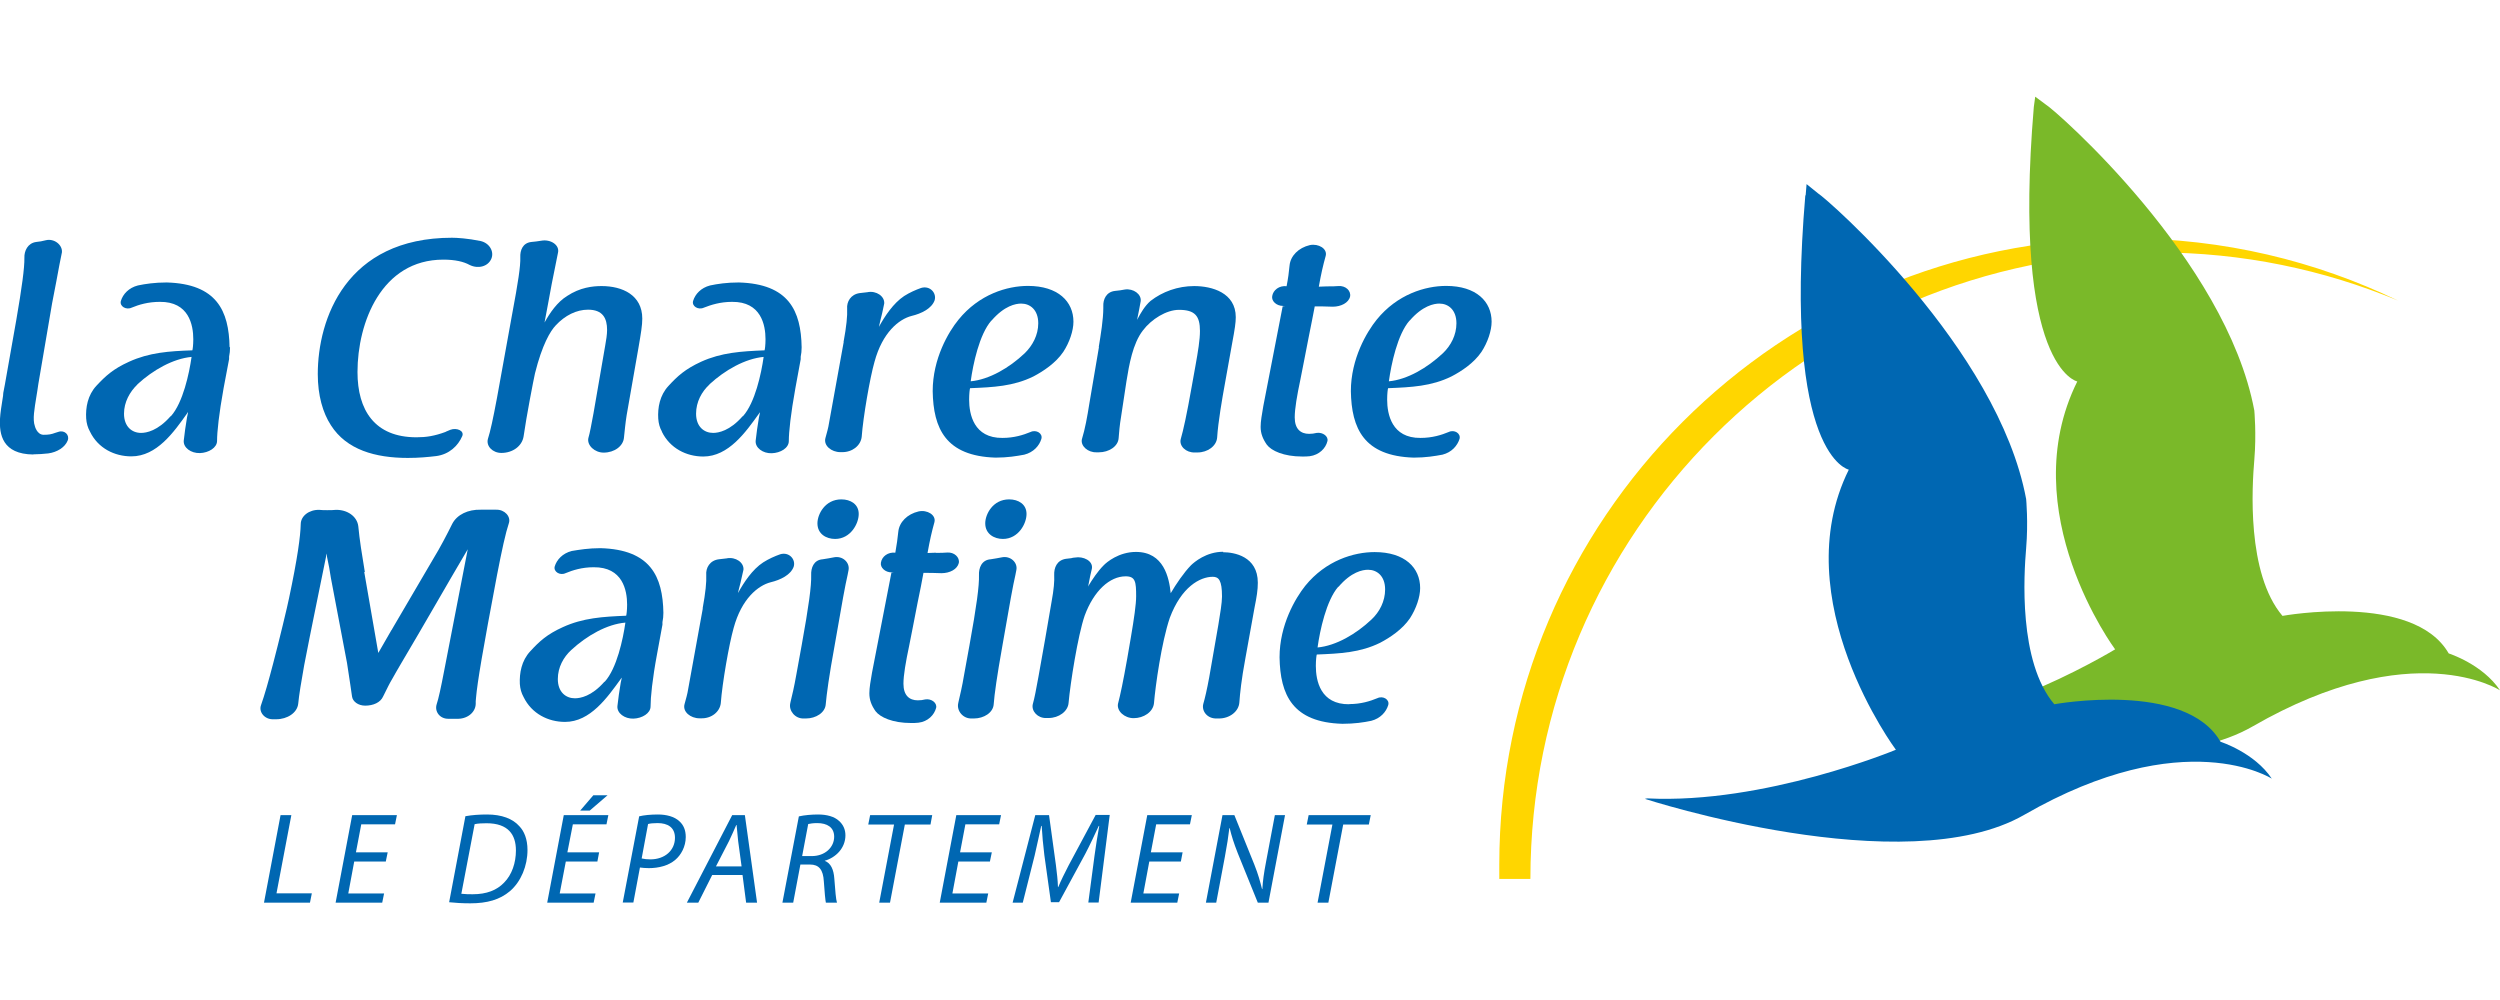 <svg xmlns="http://www.w3.org/2000/svg" id="Calque_1" width="195" height="78" viewBox="0 0 159.86 51.58"><defs><style>.cls-1{fill:#0067b2;}.cls-2{fill:#ffd600;}.cls-3{fill:#7ab929;}</style></defs><g><g><g><path class="cls-1" d="M28.89,9.02c.33,0,1.01,.04,1.84,.21,.57,.13,.88,.67,.69,1.13-.21,.5-.84,.67-1.39,.4-.38-.21-.92-.34-1.68-.34-3.96,0-5.49,4.03-5.49,7.19,0,2.43,1.09,4.17,3.77,4.17,.63,0,1.15-.08,1.88-.35h-.02c.1-.04,.23-.09,.31-.13,.4-.15,.9,.06,.76,.4-.27,.63-.84,1.17-1.66,1.28-.5,.06-1.11,.12-1.82,.12-2.08,0-3.92-.52-4.92-2.09-.52-.8-.84-1.91-.84-3.27,0-3.52,1.8-8.72,8.59-8.72Z"></path><path class="cls-1" d="M32.75,13.9c.38-2.03,.54-3.06,.52-3.63-.02-.44,.15-.92,.71-.98,.21-.02,.4-.04,.63-.08,.59-.11,1.19,.27,1.07,.77-.11,.55-.21,1.03-.4,1.99-.15,.8-.3,1.65-.46,2.47,.34-.61,.8-1.3,1.45-1.7,.82-.54,1.62-.63,2.2-.63,1.32,0,2.6,.57,2.6,2.08,0,.42-.08,.92-.25,1.9l-.75,4.28c-.08,.5-.13,1.05-.17,1.42-.04,.55-.61,.97-1.3,.97-.57,0-1.07-.46-.98-.92,.1-.34,.19-.84,.33-1.59l.75-4.34c.06-.33,.12-.71,.12-.99,0-.75-.27-1.3-1.22-1.3-.73,0-1.47,.36-2.07,1.01-.34,.36-.86,1.22-1.32,3.06-.1,.44-.55,2.77-.73,4.04-.1,.61-.69,1.05-1.42,1.05-.56,0-.99-.44-.86-.9,.15-.46,.33-1.28,.58-2.62l.97-5.36Z"></path><path class="cls-1" d="M53.94,15.69c.19-1.03,.25-1.68,.23-2.12-.04-.46,.23-.93,.8-1.01,.19-.02,.36-.04,.52-.06h-.02c.57-.11,1.11,.27,1.07,.73-.02,.11-.07,.34-.13,.61-.06,.27-.15,.57-.21,.88,.38-.69,.92-1.51,1.61-1.97,.36-.23,.75-.4,1.09-.52,.57-.17,1.01,.33,.86,.8-.19,.52-.84,.84-1.47,.99-.81,.21-1.86,1.05-2.37,2.93-.29,1.01-.73,3.54-.82,4.8-.06,.55-.59,.99-1.26,.98h-.1c-.58,0-1.09-.42-.96-.9,.09-.33,.19-.67,.23-.96l.94-5.19Z"></path><path class="cls-1" d="M64.1,21.82c.75,0,1.34-.19,1.8-.38,.36-.17,.79,.09,.69,.44-.13,.44-.5,.86-1.09,1.01-.48,.09-1.07,.19-1.84,.19-3.19-.1-3.98-1.86-4.02-4.25,0-2.08,1.01-3.79,1.65-4.57,1.32-1.63,3.12-2.16,4.44-2.16,1.93,0,2.91,1,2.91,2.29,0,.57-.25,1.32-.65,1.93-.48,.71-1.28,1.24-1.91,1.57-1.28,.63-2.56,.69-4.05,.75-.02,.05-.06,.34-.06,.73,0,.93,.29,2.47,2.14,2.45Zm-.71-7.5c-.77,.88-1.17,2.79-1.32,3.88,1.18-.11,2.47-.86,3.46-1.8,.49-.48,.86-1.15,.86-1.91,0-.86-.52-1.26-1.09-1.26-.35,0-1.07,.13-1.9,1.09h-.02Z"></path><path class="cls-1" d="M70.26,16c.13-.79,.29-1.76,.29-2.49v-.11c-.02-.44,.19-.92,.75-.98,.23-.02,.42-.05,.63-.09,.54-.08,1.07,.3,1.01,.75-.04,.23-.13,.71-.23,1.19,.23-.44,.5-.9,.86-1.21,.76-.59,1.74-.95,2.79-.95,1.13,0,2.66,.42,2.66,1.99,0,.34-.06,.76-.23,1.66-.15,.86-.33,1.82-.48,2.68-.15,.82-.42,2.37-.48,3.35-.04,.55-.61,.96-1.26,.96h-.17c-.56,.02-1.01-.41-.9-.85,.17-.59,.38-1.53,.71-3.4l.23-1.28c.17-.94,.29-1.68,.29-2.24,0-.96-.32-1.35-1.34-1.35-.8,0-1.76,.59-2.31,1.32-.65,.84-.88,2.2-1.05,3.25l-.34,2.24c-.1,.59-.13,1.03-.16,1.4-.04,.53-.63,.9-1.26,.9h-.15c-.55,.02-1.03-.4-.94-.83,.21-.69,.34-1.42,.48-2.3l.61-3.59Z"></path><path class="cls-1" d="M84.87,12.13c.27,0,.52,0,.71-.02,.46-.04,.82,.3,.75,.67-.09,.4-.58,.65-1.11,.65-.38-.02-.88-.02-1.15-.02-.1,.5-.23,1.22-.38,1.93-.19,.96-.4,2.08-.54,2.76-.21,.99-.36,1.85-.36,2.41,0,.74,.38,1.05,.92,1.05,.17,0,.32-.02,.48-.06,.4-.06,.77,.23,.69,.53-.11,.46-.53,.88-1.13,.96-.13,.02-.33,.02-.48,.02-1.19,0-1.97-.37-2.26-.75-.27-.39-.4-.73-.4-1.15,0-.36,.08-.78,.17-1.32l1.24-6.39h.15c-.06,0-.1-.02-.13-.02-.42,0-.75-.31-.69-.63,.06-.38,.44-.69,.94-.63h-.02c.1-.51,.15-.91,.19-1.33,.06-.61,.57-1.13,1.3-1.3,.55-.11,1.13,.23,1.01,.69-.17,.61-.29,1.13-.44,1.97,.17,0,.35-.02,.53-.02Z"></path><path class="cls-1" d="M90.84,21.82c.75,0,1.34-.19,1.8-.38,.36-.17,.78,.09,.69,.44-.14,.44-.5,.86-1.09,1.01-.48,.09-1.07,.19-1.84,.19-3.19-.1-3.98-1.86-4.02-4.25,0-2.08,1.02-3.79,1.65-4.57,1.32-1.63,3.12-2.16,4.44-2.16,1.93,0,2.91,1,2.91,2.29,0,.57-.25,1.32-.65,1.93-.48,.71-1.28,1.24-1.92,1.57-1.28,.63-2.56,.69-4.05,.75-.02,.05-.06,.34-.06,.73,0,.93,.29,2.47,2.14,2.45Zm-.71-7.5c-.77,.88-1.17,2.79-1.32,3.88,1.18-.11,2.46-.86,3.46-1.8,.5-.48,.86-1.15,.86-1.91,0-.86-.52-1.26-1.09-1.26-.34,0-1.07,.13-1.9,1.09h-.02Z"></path><path class="cls-1" d="M51.26,16.02c-.04-2.33-.82-4.05-4.02-4.14-.76,0-1.36,.09-1.83,.19-.59,.15-.96,.56-1.09,.99-.1,.34,.33,.6,.69,.43,.46-.18,1.05-.37,1.8-.37,1.85-.02,2.14,1.47,2.14,2.39,0,.37-.04,.65-.06,.71-1.49,.06-2.76,.14-4.06,.73-1.02,.47-1.51,.92-2.08,1.54-.57,.61-.7,1.41-.66,2.09,.02,.32,.1,.6,.24,.84h-.01c.52,1.07,1.58,1.59,2.65,1.59,1.62,0,2.72-1.57,3.56-2.74,.02-.02,.04-.08,.06-.09,0,.11,0,.02-.06,.33-.08,.48-.17,1.08-.21,1.49-.04,.45,.46,.82,1.03,.8,.56-.02,1.09-.33,1.09-.78,0-.58,.12-1.72,.42-3.38l.34-1.85s0-.1,0-.16c.04-.19,.06-.38,.06-.6Zm-5.89,2.37c.99-.91,2.28-1.64,3.46-1.75-.15,1.07-.55,2.93-1.32,3.79h-.02c-.82,.94-1.55,1.07-1.89,1.07-.57,0-1.09-.39-1.09-1.23,0-.75,.36-1.41,.86-1.87Z"></path></g><g><path class="cls-1" d="M23.29,30.39c.29,1.7,.61,3.48,.9,5.18,.29-.52,.59-1.01,.84-1.46,0,.02,.06-.09,.08-.13l2.62-4.47c.4-.65,.86-1.53,1.19-2.2,.31-.59,1.01-.92,1.82-.9h.98c.55-.02,.96,.44,.82,.86-.21,.63-.44,1.68-.76,3.33-.92,4.86-1.25,6.81-1.34,7.83,0,.08-.02,.15-.02,.23v.17c-.02,.56-.56,.98-1.22,.95h-.5c-.58,.02-.92-.47-.78-.92,.12-.36,.27-1.04,.48-2.14l1.51-7.78c-1.41,2.39-2.81,4.86-4.23,7.25-.27,.47-.46,.78-.57,.99-.27,.46-.27,.5-.61,1.17-.17,.39-.63,.59-1.15,.59-.44,0-.8-.26-.84-.59-.06-.41-.13-.92-.32-2.14-.34-1.76-.69-3.67-1.03-5.43-.04-.25-.08-.48-.11-.67-.12-.61-.14-.69-.14-.69,0-.04,0-.1-.02-.21-.48,2.39-.98,4.76-1.44,7.15-.19,1.05-.33,1.92-.38,2.45-.06,.59-.7,1-1.41,1h-.19c-.54,.02-.94-.46-.78-.9,.23-.65,.48-1.53,.78-2.68,.34-1.28,.94-3.77,1.01-4.15,.55-2.6,.73-3.96,.75-4.74,0-.53,.54-.94,1.19-.92,.16,.02,.33,.02,.5,.02,.21,0,.38,0,.55-.02,.73-.02,1.36,.41,1.44,1.04,.08,.86,.23,1.8,.42,2.94Z"></path><path class="cls-1" d="M44.93,32.72c.19-1.04,.25-1.68,.23-2.13-.04-.46,.23-.94,.81-1.01,.19-.02,.36-.04,.52-.06h-.02c.57-.11,1.11,.27,1.07,.73-.02,.11-.08,.34-.14,.61-.05,.27-.15,.57-.21,.88,.38-.69,.92-1.51,1.61-1.96,.36-.23,.75-.4,1.09-.52,.57-.17,1.01,.33,.86,.8-.19,.52-.84,.84-1.47,.99-.81,.21-1.86,1.05-2.37,2.93-.29,1.02-.73,3.54-.82,4.8-.06,.55-.59,.99-1.26,.97h-.1c-.58,0-1.09-.42-.96-.9,.09-.33,.19-.67,.23-.95l.94-5.18Z"></path><path class="cls-1" d="M53.36,35.15c-.35,1.91-.5,3.04-.56,3.71-.04,.53-.63,.9-1.26,.9h-.15c-.55,.02-.96-.5-.86-.96,0-.01,.02-.07,.02-.1,.1-.4,.23-.95,.37-1.74l.34-1.87c.46-2.54,.63-3.81,.61-4.5-.02-.44,.15-.97,.74-1.01,.27-.04,.48-.08,.69-.12,.58-.13,1.05,.33,.96,.81-.02,.09-.04,.19-.06,.31-.08,.34-.17,.8-.29,1.45l-.55,3.12Zm1.55-8.46c0,.61-.52,1.59-1.51,1.59-.56,0-1.13-.31-1.13-1,0-.57,.48-1.53,1.53-1.53,.59,0,1.11,.31,1.11,.93Z"></path><path class="cls-1" d="M59.85,29.17c.27,0,.52,0,.71-.02,.46-.04,.82,.31,.75,.67-.1,.4-.57,.65-1.11,.65-.38-.02-.88-.02-1.15-.02-.09,.5-.23,1.22-.38,1.93-.19,.96-.4,2.09-.54,2.76-.21,.99-.36,1.85-.36,2.4,0,.75,.38,1.06,.92,1.06,.17,0,.33-.02,.48-.06,.4-.06,.76,.23,.69,.54-.12,.46-.53,.88-1.13,.95-.13,.02-.33,.02-.48,.02-1.18,0-1.97-.37-2.26-.75-.27-.38-.4-.73-.4-1.15,0-.36,.08-.79,.17-1.32l1.24-6.39h.15c-.05,0-.09-.02-.13-.02-.42,0-.75-.31-.69-.63,.06-.38,.44-.69,.94-.63h-.02c.09-.52,.15-.92,.19-1.34,.06-.61,.57-1.13,1.3-1.3,.55-.12,1.13,.23,1.01,.69-.17,.61-.29,1.13-.44,1.97,.17,0,.34-.02,.53-.02Z"></path><path class="cls-1" d="M64.09,35.15c-.34,1.91-.5,3.04-.55,3.71-.04,.53-.63,.9-1.26,.9h-.15c-.56,.02-.96-.5-.86-.96,0-.01,.02-.07,.02-.1,.09-.4,.23-.95,.36-1.74l.34-1.87c.46-2.54,.63-3.81,.61-4.5-.02-.44,.16-.97,.75-1.01,.27-.04,.48-.08,.69-.12,.57-.13,1.05,.33,.95,.81-.02,.09-.04,.19-.06,.31-.08,.34-.17,.8-.29,1.45l-.55,3.12Zm1.55-8.46c0,.61-.52,1.59-1.51,1.59-.55,0-1.13-.31-1.13-1,0-.57,.48-1.53,1.53-1.53,.59,0,1.11,.31,1.11,.93Z"></path><path class="cls-1" d="M78.21,29.13c.69,0,2.22,.25,2.22,1.95,0,.46-.07,.9-.21,1.59-.19,1.05-.4,2.21-.59,3.27-.25,1.34-.34,2.22-.38,2.79-.04,.59-.63,1.03-1.3,1.03h-.15c-.59,.02-.97-.46-.86-.92,.11-.37,.25-.99,.38-1.7,.19-1.09,.4-2.3,.59-3.39,.11-.67,.23-1.39,.23-1.79,0-1.04-.21-1.26-.59-1.26-.82,0-2.01,.65-2.75,2.63-.53,1.57-.92,4.36-1.01,5.46-.06,.55-.65,.95-1.3,.95-.59,0-1.09-.46-1-.92,.15-.57,.33-1.42,.59-2.89l.23-1.34c.21-1.23,.34-2.14,.34-2.64,0-.92-.04-1.28-.67-1.28-1.01,0-2.03,.91-2.62,2.51-.44,1.28-.92,4.34-1.03,5.58-.04,.55-.63,.97-1.28,.97h-.15c-.54,.02-.96-.44-.86-.88,.12-.42,.21-.93,.36-1.74,.27-1.53,.59-3.27,.84-4.8,.15-.81,.19-1.34,.17-1.71-.02-.48,.17-.96,.75-1.05,.1-.02,.25-.02,.34-.04,.06-.02,.16-.04,.23-.04,.54-.1,1.18,.21,1.09,.71-.06,.21-.14,.63-.23,1.09,0,.02-.02,.04-.02,.06,.28-.47,.63-.99,1-1.36,.19-.2,.97-.86,2.07-.86,1.78,0,2.12,1.65,2.22,2.64,.34-.58,.84-1.32,1.3-1.79,.21-.2,.97-.86,2.06-.86Z"></path><path class="cls-1" d="M86.28,38.84c.75,0,1.34-.19,1.8-.38,.36-.17,.79,.09,.69,.44-.13,.44-.5,.86-1.09,1.01-.48,.1-1.07,.19-1.84,.19-3.19-.09-3.98-1.85-4.02-4.25,0-2.08,1.02-3.79,1.64-4.57,1.32-1.63,3.12-2.16,4.44-2.16,1.93,0,2.91,1,2.91,2.3,0,.57-.25,1.31-.65,1.93-.48,.71-1.28,1.24-1.91,1.57-1.28,.63-2.56,.69-4.05,.75-.02,.05-.06,.35-.06,.73,0,.94,.29,2.47,2.14,2.45Zm-.71-7.5c-.76,.88-1.17,2.79-1.32,3.88,1.18-.11,2.47-.86,3.46-1.8,.5-.47,.86-1.15,.86-1.91,0-.86-.52-1.26-1.09-1.26-.35,0-1.07,.13-1.89,1.09h-.02Z"></path><path class="cls-1" d="M42.42,33.01c-.04-2.33-.82-4.05-4.02-4.14-.76,0-1.36,.1-1.84,.18-.59,.15-.96,.56-1.09,.99-.09,.33,.33,.6,.69,.43,.46-.19,1.05-.38,1.8-.38,1.86-.02,2.14,1.48,2.14,2.39,0,.37-.04,.65-.06,.71-1.49,.06-2.76,.14-4.05,.73-1.02,.46-1.51,.92-2.08,1.54-.57,.61-.7,1.41-.67,2.09,.02,.31,.1,.59,.24,.84h0c.52,1.07,1.58,1.59,2.65,1.59,1.62,0,2.71-1.57,3.56-2.74,.02-.02,.04-.08,.06-.09,0,.11,0,.02-.06,.33-.08,.49-.17,1.08-.21,1.49-.04,.45,.46,.82,1.03,.8,.55-.02,1.09-.34,1.09-.78,0-.58,.11-1.72,.42-3.38l.34-1.85c0-.06,0-.11,0-.16,.04-.19,.06-.39,.06-.6Zm-5.89,2.37c1-.92,2.28-1.65,3.46-1.75-.15,1.06-.55,2.93-1.32,3.78h-.02c-.82,.94-1.55,1.06-1.89,1.06-.57,0-1.09-.39-1.09-1.23,0-.75,.36-1.4,.86-1.86Z"></path></g><g><path class="cls-1" d="M2.13,22.88C.14,22.86-.05,21.58,0,20.6c.02-.4,.1-.84,.15-1.18,.04-.21,.06-.4,.06-.48,.04-.23,.08-.39,.1-.52,.08-.44,.13-.73,.73-4.13,.36-2.08,.53-3.35,.52-3.98-.02-.44,.21-.95,.76-1.02,.21-.02,.38-.05,.61-.11,.53-.13,1.07,.29,1.03,.77-.1,.47-.21,1.05-.36,1.87-.08,.4-.17,.86-.27,1.4-.29,1.7-.59,3.46-.88,5.16-.04,.25-.08,.58-.13,.84-.11,.71-.25,1.41-.09,1.85,0,0,.13,.54,.55,.55,.34,0,.5-.03,.77-.13,.02,0,.13-.04,.19-.06,.4-.13,.72,.21,.59,.55-.17,.44-.67,.75-1.24,.83-.29,.03-.63,.06-.96,.06Z"></path><path class="cls-1" d="M14.68,16.02c-.04-2.33-.82-4.05-4.02-4.14-.76,0-1.36,.09-1.84,.19-.59,.15-.96,.56-1.09,.99-.1,.34,.33,.6,.69,.43,.46-.19,1.05-.37,1.8-.37,1.86-.02,2.14,1.48,2.14,2.39,0,.37-.04,.66-.06,.71-1.49,.05-2.76,.14-4.05,.73-1.02,.46-1.51,.92-2.08,1.53-.57,.61-.7,1.41-.66,2.09,.02,.31,.1,.59,.24,.84h0c.52,1.08,1.58,1.59,2.65,1.59,1.63,0,2.72-1.56,3.56-2.74,.02-.02,.04-.08,.06-.1,0,.11,0,.02-.06,.34-.08,.49-.17,1.08-.21,1.49-.04,.45,.46,.82,1.04,.8,.55-.02,1.09-.34,1.09-.78,0-.58,.12-1.72,.42-3.38l.35-1.85s0-.1,0-.16c.04-.19,.06-.38,.06-.6Zm-5.89,2.37c.99-.91,2.28-1.64,3.46-1.75-.15,1.06-.55,2.93-1.32,3.79h-.02c-.82,.94-1.55,1.07-1.89,1.07-.58,0-1.09-.4-1.09-1.23,0-.74,.37-1.4,.86-1.87Z"></path></g></g><g><path class="cls-2" d="M97.86,50.01c0-22.12,17.93-40.05,40.05-40.05,5.47,0,10.68,1.1,15.43,3.08-5.27-2.54-11.18-3.98-17.42-3.98-22.12,0-40.05,17.93-40.05,40.05,0,.31,0,.61,0,.91h1.98s0-.01,0-.01Z"></path><path class="cls-3" d="M130.05,.66c-1.41,16.72,2.78,17.55,2.78,17.55-4.13,8.32,2.42,17.13,2.42,17.13,0,0-10.56,6.41-15.3,3.88l-.16,.03s16.63,5.41,24.25,1.02c10.27-5.92,15.82-2.31,15.82-2.31-1.11-1.67-3.28-2.36-3.28-2.36-2.26-3.93-10.63-2.4-10.63-2.4-2.31-2.73-1.94-8.32-1.8-9.98,.14-1.66,0-3.15,0-3.15-1.8-9.66-12.75-19.23-13.31-19.55l-.7-.52-.09,.66Z"></path><path class="cls-1" d="M115.44,6.3c-1.42,16.72,2.78,17.55,2.78,17.55-4.13,8.32,3.01,17.91,3.01,17.91,0,0-8.4,3.49-15.9,3.11l-.15,.03s16.63,5.41,24.26,1.02c10.27-5.91,15.83-2.31,15.83-2.31-1.11-1.67-3.28-2.36-3.28-2.36-2.26-3.93-10.63-2.4-10.63-2.4-2.31-2.72-1.94-8.32-1.8-9.98,.14-1.66,0-3.14,0-3.14-1.8-9.66-12.76-19.23-13.31-19.55l-.73-.59-.06,.73Z"></path></g></g><g><path class="cls-1" d="M17.94,45.94h.69l-.95,5h2.26l-.12,.6h-2.94l1.06-5.6Z"></path><path class="cls-1" d="M24.68,48.91h-2.03l-.38,2.04h2.29l-.12,.59h-2.98l1.06-5.6h2.86l-.12,.59h-2.16l-.34,1.79h2.03l-.12,.58Z"></path><path class="cls-1" d="M29.76,46.01c.43-.08,.9-.11,1.39-.11,.93,0,1.64,.27,2.06,.75,.3,.31,.52,.81,.52,1.52,0,1.01-.41,2.02-1.12,2.63-.65,.55-1.46,.78-2.54,.78-.49,0-1-.03-1.35-.07l1.04-5.5Zm-.25,4.96c.25,.03,.51,.03,.72,.03,.89,0,1.54-.26,2-.74,.51-.51,.76-1.28,.76-2.06,0-1-.48-1.74-1.88-1.74-.25,0-.56,.01-.76,.06l-.85,4.45Z"></path><path class="cls-1" d="M38.21,48.91h-2.03l-.39,2.04h2.29l-.12,.59h-2.97l1.06-5.6h2.85l-.12,.59h-2.15l-.35,1.79h2.03l-.11,.58Zm.64-4.24l-1.14,.98h-.61l.84-.98h.91Z"></path><path class="cls-1" d="M40.86,46.02c.31-.08,.76-.12,1.21-.12,.54,0,1.05,.13,1.37,.43,.27,.24,.41,.57,.41,1.01,0,.62-.31,1.16-.67,1.46-.43,.37-1.06,.53-1.69,.53-.22,0-.4-.02-.57-.04l-.42,2.24h-.68l1.05-5.51Zm.16,2.69c.19,.04,.36,.06,.56,.06,.95,0,1.58-.59,1.58-1.38,0-.67-.47-.94-1.11-.94-.27,0-.48,.02-.61,.06l-.41,2.2Z"></path><path class="cls-1" d="M45.54,49.77l-.89,1.77h-.73l2.9-5.6h.81l.78,5.6h-.7l-.23-1.77h-1.93Zm1.88-.55l-.22-1.62c-.03-.29-.07-.7-.1-1.03h-.02c-.15,.33-.29,.68-.46,1.02l-.84,1.63h1.63Z"></path><path class="cls-1" d="M51.09,46.02c.34-.08,.81-.12,1.22-.12,.56,0,1.04,.13,1.34,.41,.26,.23,.41,.54,.41,.92,0,.82-.62,1.43-1.33,1.63h0c.4,.15,.58,.56,.62,1.14,.06,.78,.1,1.32,.17,1.54h-.71c-.03-.12-.09-.71-.13-1.35-.04-.77-.32-1.09-.88-1.09h-.62l-.46,2.44h-.69l1.05-5.51Zm.2,2.54h.61c.87,0,1.44-.57,1.44-1.24,0-.6-.45-.87-1.08-.87-.27,0-.45,.03-.58,.06l-.39,2.06Z"></path><path class="cls-1" d="M57.15,46.54h-1.63l.12-.6h3.97l-.11,.6h-1.64l-.95,5h-.69l.95-5Z"></path><path class="cls-1" d="M63.31,48.91h-2.03l-.38,2.04h2.29l-.12,.59h-2.98l1.06-5.6h2.86l-.12,.59h-2.16l-.34,1.79h2.03l-.12,.58Z"></path><path class="cls-1" d="M69.59,51.54l.4-3.02c.07-.53,.2-1.35,.3-1.89h-.03c-.26,.56-.57,1.23-.87,1.8l-1.67,3.08h-.52l-.42-3.01c-.08-.65-.14-1.3-.17-1.87h-.03c-.12,.51-.29,1.36-.42,1.89l-.76,3.02h-.65l1.45-5.6h.88l.44,3.2c.06,.48,.12,.99,.13,1.4h.02c.17-.42,.42-.91,.66-1.38l1.73-3.23h.9l-.71,5.6h-.66Z"></path><path class="cls-1" d="M75.52,48.91h-2.03l-.38,2.04h2.29l-.12,.59h-2.98l1.06-5.6h2.85l-.12,.59h-2.16l-.34,1.79h2.03l-.11,.58Z"></path><path class="cls-1" d="M77.11,51.54l1.06-5.6h.76l1.28,3.17c.25,.63,.37,1.08,.49,1.56h.02c.03-.52,.09-.98,.24-1.76l.56-2.97h.65l-1.06,5.6h-.68l-1.28-3.16c-.27-.69-.39-1.08-.52-1.61h-.02c-.06,.53-.15,1.09-.29,1.85l-.55,2.92h-.65Z"></path><path class="cls-1" d="M85.19,46.54h-1.63l.12-.6h3.97l-.12,.6h-1.64l-.95,5h-.69l.95-5Z"></path></g></svg>